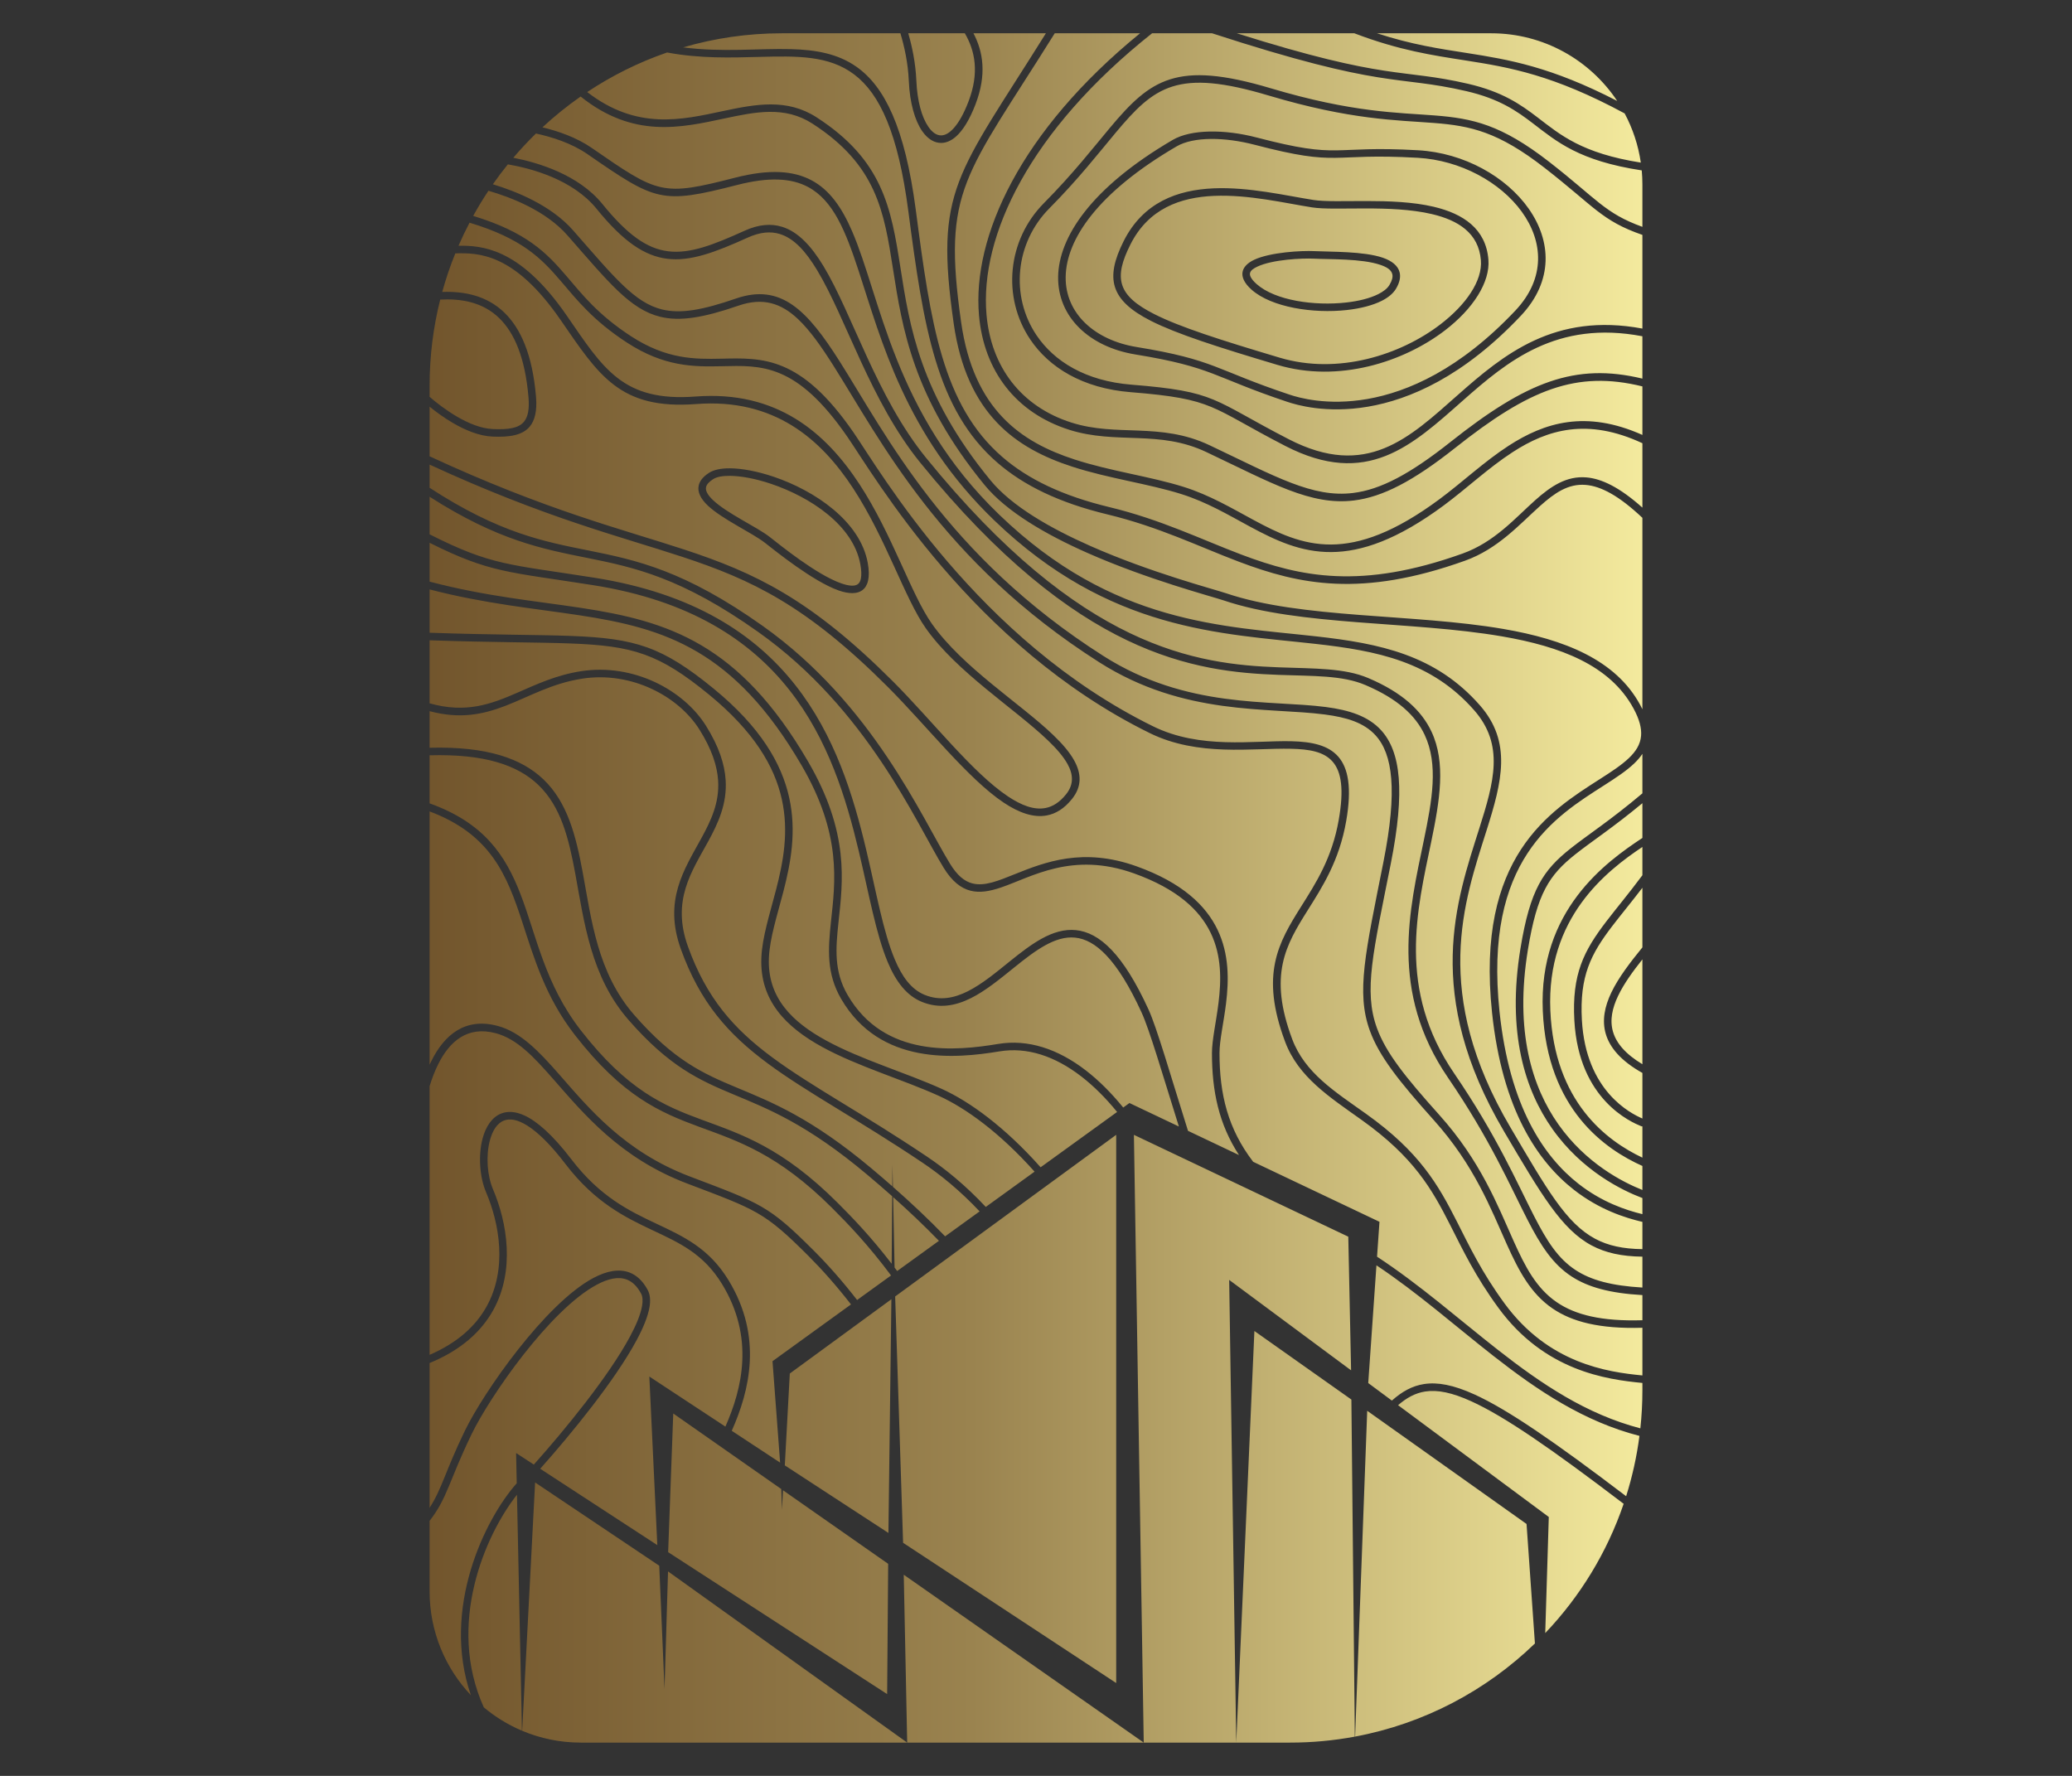 <?xml version="1.0" encoding="UTF-8" standalone="no"?><!DOCTYPE svg PUBLIC "-//W3C//DTD SVG 1.1//EN" "http://www.w3.org/Graphics/SVG/1.1/DTD/svg11.dtd"><svg width="100%" height="100%" viewBox="0 0 3500 3000" version="1.1" xmlns="http://www.w3.org/2000/svg" xmlns:xlink="http://www.w3.org/1999/xlink" xml:space="preserve" xmlns:serif="http://www.serif.com/" style="fill-rule:evenodd;clip-rule:evenodd;stroke-linejoin:round;stroke-miterlimit:2;"><rect x="0" y="0" width="3500" height="3000" fill="#333333" stroke="none"/><g id="Palette-3" serif:id="Palette 3"><path d="M725.678,1068.87l-0,-73.173c94.146,24.498 177.578,32.173 253.666,43.771c143.681,21.903 260.745,58.122 374.521,253.164c68.389,117.238 56.98,197.016 49.819,264.154c-4.994,46.827 -7.736,87.742 17.126,130.537c65.693,113.074 193.53,100.995 267.422,88.774c46.542,-7.698 93.585,7.815 138.302,42.347c20.77,16.04 41.019,36.157 60.475,59.983l-129.218,93.465c-60.223,-67.792 -119.649,-110.982 -166.925,-132.398c-60.603,-27.452 -135.956,-49.27 -195.363,-81.733c-57.278,-31.3 -99.683,-72.499 -96.667,-139.91c1.503,-33.579 13.84,-70.805 24.332,-111.343c12.618,-48.754 22.63,-102.136 9.828,-159.519c-12.801,-57.379 -48.359,-118.899 -127.534,-183.685c-86.958,-71.154 -132.221,-84.935 -241.618,-89.049c-56.759,-2.134 -131.061,-1.632 -238.166,-5.385Zm-0,-86.342l-0,-65.603c101.694,50.928 132.319,48.911 276.091,71.577c328.185,51.741 406.27,270.313 449.006,449.97c17.378,73.058 29.036,139.802 48.798,186.903c13.867,33.052 31.873,56.635 57.73,67.126c29.063,11.792 56.474,6.809 82.912,-6.414c25.151,-12.579 49.428,-32.743 73.435,-52.074c17.429,-14.034 34.712,-27.613 52.163,-37.202c16.55,-9.095 33.197,-14.601 50.292,-12.879c17.087,1.721 34.455,10.715 52.61,29.847c19.132,20.163 38.893,51.284 59.703,96.749c13.482,29.457 34.989,103.246 62.947,192.474l-83.497,-39.662l-10.527,7.614c-20.272,-24.904 -41.384,-45.894 -63.016,-62.599c-47.86,-36.959 -98.36,-53.073 -148.173,-44.834c-70.122,11.597 -191.979,24.705 -254.32,-82.602c-23.369,-40.225 -20.168,-78.765 -15.473,-122.781c7.373,-69.124 18.928,-151.224 -51.484,-271.929c-116.542,-199.784 -236.436,-236.907 -383.61,-259.342c-76.544,-11.668 -160.587,-19.273 -255.587,-44.339Zm-0,-79.901l-0,-63.474c115.885,74.112 190.942,88.199 266.321,103.332c79.448,15.95 159.252,33.103 289.19,125.38c183.732,130.481 265.57,320.961 312.706,397.871c14.366,23.439 29.364,34.76 45.316,38.88c15.782,4.075 32.779,1.007 51.738,-5.426c51.942,-17.625 120.191,-61.222 224.656,-23.758c72.699,26.072 110.885,61.802 129.536,100.612c18.635,38.779 17.787,80.384 13.197,117.662c-4.09,33.22 -11.119,63.157 -11.119,85.138c-0,64.588 11.579,119.968 45.701,172.398l-86.158,-40.926c-29.819,-94.836 -52.659,-174.297 -66.754,-205.093c-21.575,-47.138 -42.21,-79.313 -62.047,-100.218c-20.814,-21.935 -40.988,-31.782 -60.579,-33.756c-19.583,-1.973 -38.748,3.971 -57.708,14.39c-18.059,9.924 -35.982,23.922 -54.019,38.446c-23.281,18.746 -46.752,38.403 -71.142,50.601c-23.102,11.555 -47.022,16.307 -72.417,6.003c-23.009,-9.335 -38.429,-30.834 -50.769,-60.246c-19.549,-46.594 -30.96,-112.65 -48.151,-184.921c-43.69,-183.665 -123.914,-406.716 -459.422,-459.611c-144.512,-22.784 -173.391,-20.293 -278.076,-73.284Zm-0,-78.646l-0,-39.13c195.381,90.072 320.958,120.953 426.442,155.674c117.62,38.717 210.01,82.3 347.339,219.673c66.353,66.374 135.454,155.343 196.18,195.795c25.813,17.195 50.346,25.698 72.596,21.516c15.221,-2.861 29.561,-11.548 42.591,-27.843c16.805,-21.015 16.1,-42.572 3.62,-65.135c-7.68,-13.883 -20.044,-28.216 -35.5,-43.034c-55.731,-53.427 -152.678,-113.875 -204.716,-187.63c-35.642,-50.518 -66.756,-150.913 -122.55,-236.107c-57.018,-87.063 -139.34,-158.406 -276.553,-147.94c-123.239,9.4 -156.125,-47.355 -217.84,-136.797c-40.923,-59.308 -77.703,-88.879 -109.371,-103.603c-28.653,-13.323 -53.277,-14.617 -73.391,-14.276c5.744,-13.247 11.956,-26.245 18.614,-38.972c88.268,26.618 121.059,59.911 153.843,98.22c27.257,31.849 54.59,66.943 112.091,104.349c62.954,40.953 112.848,40.956 159.655,39.924c33.413,-0.737 65.179,-2.133 99.235,12.276c34.184,14.464 70.516,44.805 113.336,106.842c45.907,66.509 211.293,353.252 510.755,500.563c81.909,40.292 173.009,25.038 238.916,26.548c30.461,0.699 55.291,4.721 70.108,21.77c15.026,17.289 19.245,47.24 10.331,98.223c-11.383,65.098 -39.013,107.446 -63.584,146.554c-38.366,61.063 -69.693,114.45 -27.002,228.391c22.379,59.728 74.75,93.195 129.301,132.095c88.166,62.872 118.696,116.678 149.706,177.85c21.08,41.582 42.388,86.499 81.425,139.752c77.965,106.379 181.813,120.738 243.067,126.666l0,12.286c0,21.755 -1.169,43.239 -3.449,64.393c-91.313,-23.85 -167.05,-74.969 -240.363,-132.378c-66.944,-52.422 -131.866,-110.083 -204.419,-157.599l4.105,-58.944l-213.333,-101.337c-42.711,-55.725 -56.898,-114.121 -56.898,-183.772c0,-21.582 7.009,-50.962 11.025,-83.58c4.867,-39.534 5.403,-83.616 -14.36,-124.741c-19.749,-41.094 -59.746,-79.484 -136.722,-107.09c-90.651,-32.509 -155.161,-6.95 -205.442,13.164c-28.016,11.207 -51.162,21.076 -72.068,15.677c-13.408,-3.463 -25.56,-13.499 -37.634,-33.199c-47.611,-77.683 -130.614,-269.809 -316.194,-401.602c-132.127,-93.832 -213.276,-111.267 -294.062,-127.486c-75.627,-15.183 -150.937,-29.265 -268.83,-106.006Zm-0,-53.174l-0,-83.827c10.557,8.568 24.475,18.873 40.009,27.912c20.622,11.999 44.072,21.69 66.355,22.634c28.678,1.215 50.817,-2.167 63.055,-17.243c8.217,-10.123 12.376,-25.805 10.353,-49.924c-6.058,-72.216 -26.472,-115.992 -53.129,-141.974c-30.257,-29.492 -68.81,-36.484 -105.311,-35.234c6.136,-22.258 13.534,-43.995 22.111,-65.129c19.578,-0.576 44.266,-0.599 73.421,12.956c30.263,14.071 65.146,42.608 104.253,99.284c64.742,93.83 100.017,152.129 229.301,142.268c131.545,-10.034 210.258,58.748 264.92,142.213c55.886,85.335 87.098,185.872 122.799,236.472c52.492,74.4 150.091,135.589 206.31,189.484c14.397,13.802 26.013,27.07 33.166,40.002c9.769,17.66 10.733,34.555 -2.42,51.004c-10.762,13.458 -22.42,20.913 -34.99,23.276c-19.438,3.653 -40.625,-4.576 -63.175,-19.596c-60.177,-40.086 -128.479,-128.425 -194.232,-194.199c-139.303,-139.347 -233.058,-183.496 -352.368,-222.768c-106.099,-34.924 -232.607,-65.917 -430.428,-157.611Zm-0,-100.441l-0,-18.847c-0,-50.173 6.22,-98.905 17.931,-145.466c34.342,-1.742 71.22,3.589 99.815,31.46c25.095,24.46 43.621,65.927 49.324,133.912c1.647,19.639 -0.857,32.582 -7.548,40.824c-4.709,5.801 -11.456,9.016 -19.699,10.818c-9.324,2.039 -20.439,2.252 -32.919,1.724c-20.342,-0.863 -41.659,-9.963 -60.484,-20.917c-19.29,-11.225 -35.981,-24.482 -46.42,-33.508Zm73.626,-305.67c8.011,-14.528 16.612,-28.687 25.769,-42.444c37.349,10.874 96.531,33.197 133.544,75.426c34.975,39.903 61.346,70.943 85.048,93.503c24.552,23.369 46.441,37.797 71.658,43.95c33.202,8.101 72.455,1.767 132.106,-18.82c41.319,-14.26 72.017,-4.272 100.612,22.731c19.962,18.85 38.89,45.684 59.515,78.221c78.913,124.487 181.588,331.219 449.512,501.637c143.188,91.077 284.955,75.506 380.831,88.084c36.367,4.772 65.907,13.51 85.618,35.144c14.701,16.135 23.759,39.37 26.492,72.986c2.842,34.962 -1.193,80.802 -13.162,141.118c-30.391,153.146 -46.418,220.162 -22.931,284.787c15.676,43.132 49.012,85.336 108.112,151.245c68.583,76.476 96.407,149.921 123.069,209.289c20.691,46.073 40.887,83.819 77.357,108.774c32.921,22.527 79.266,34.781 151.868,32.669l0,80.515c-59.767,-5.699 -158.54,-20.213 -232.786,-121.517c-38.535,-52.569 -59.528,-96.933 -80.336,-137.981c-31.823,-62.773 -63.201,-117.947 -153.675,-182.464c-52.37,-37.345 -103.281,-68.85 -124.765,-126.189c-40.592,-108.338 -10.621,-159.078 25.858,-217.138c25.327,-40.309 53.615,-84.041 65.347,-151.14c9.891,-56.568 3.406,-89.596 -13.265,-108.779c-16.881,-19.423 -44.735,-25.357 -79.438,-26.152c-64.414,-1.477 -153.528,14.137 -233.581,-25.243c-296.778,-145.99 -460.396,-430.453 -505.891,-496.366c-44.774,-64.867 -83.116,-96.217 -118.86,-111.34c-35.872,-15.178 -69.288,-14.057 -104.483,-13.281c-44.669,0.985 -92.344,1.218 -152.423,-37.865c-56.137,-36.519 -82.748,-70.859 -109.357,-101.952c-33.701,-39.38 -67.278,-73.883 -157.363,-101.408Zm33.249,-53.414c8.042,-11.518 16.481,-22.739 25.297,-33.643c38.552,6.605 109.309,25.06 149.865,75.051c44.868,55.307 80.976,79.785 119.658,84.479c38.363,4.654 79.685,-10.392 135.634,-35.777c20.638,-9.364 38.41,-10.981 54.271,-6.102c24.494,7.534 44.191,29.983 62.895,60.946c49.29,81.597 90.028,221.422 174.149,325.082c266.25,328.099 464.703,353.459 605.348,358.727c58.91,2.206 107.506,0.514 146.53,17.084c54.167,23 84.772,51.19 100.284,84.164c23.547,50.053 12.676,110.475 -1.381,178.324c-24.253,117.062 -58.606,255.424 40.926,401.052c71.243,104.236 104.836,182.684 134.024,239.559c22.559,43.957 42.747,75.266 74.613,96.067c27.712,18.089 64.384,28.303 119.656,31.494l0,42.461c-69.095,2.092 -113.32,-8.99 -144.67,-30.443c-34.588,-23.668 -53.303,-59.779 -72.927,-103.476c-27.092,-60.326 -55.517,-134.867 -125.207,-212.577c-57.564,-64.197 -90.353,-105.077 -105.622,-147.089c-22.93,-63.094 -6.217,-128.434 23.454,-277.952c12.267,-61.813 16.276,-108.802 13.364,-144.632c-3.022,-37.175 -13.517,-62.694 -29.775,-80.538c-21.569,-23.674 -53.586,-33.976 -93.382,-39.197c-94.533,-12.403 -234.465,3.6 -375.648,-86.201c-265.718,-169.015 -367.324,-374.245 -445.587,-497.707c-54.447,-85.892 -98.904,-132.457 -175.052,-106.176c-56.453,19.483 -93.503,26.152 -124.925,18.486c-23.249,-5.673 -43.257,-19.255 -65.892,-40.8c-23.486,-22.354 -49.593,-53.133 -84.25,-92.672c-37.505,-42.79 -96.753,-66.195 -135.65,-77.994Zm34.546,-44.803c12.093,-14.238 24.844,-27.9 38.204,-40.94c26.803,5.821 60.015,16.177 87.021,34.83c58.213,40.208 89.296,61.231 121.716,68.314c32.572,7.117 66.651,0.318 131.009,-16.196c53.842,-13.817 91.617,-11.712 119.879,3.362c42.803,22.83 63.406,74.575 85.453,141.668c38.029,115.731 78.614,276.563 228.815,421.24c194.981,187.811 383.261,191.017 542.824,208.929c103.987,11.673 195.6,29.5 268.103,112.08c51.356,58.492 33.493,121.246 8.792,199.271c-38.59,121.895 -95.347,279.671 41.752,512.378c62.716,106.455 97.137,165.31 147.755,192.433c23.589,12.64 50.724,18.548 85.9,19.032l0,52.151c-51.889,-3.024 -86.525,-12.331 -112.688,-29.41c-30.16,-19.687 -48.89,-49.61 -70.24,-91.213c-29.358,-57.206 -63.184,-136.089 -134.841,-240.932c-97.082,-142.043 -62.624,-277.093 -38.969,-391.273c14.689,-70.896 25.038,-134.036 0.434,-186.336c-16.587,-35.26 -48.914,-65.877 -106.836,-90.471c-40.239,-17.086 -90.291,-15.814 -151.035,-18.089c-138.546,-5.189 -333.651,-30.82 -595.927,-354.022c-83.722,-103.168 -124.08,-242.43 -173.136,-323.64c-20.635,-34.16 -43.036,-58.227 -70.058,-66.539c-18.483,-5.685 -39.238,-4.234 -63.286,6.678c-53.22,24.147 -92.339,39.158 -128.832,34.73c-36.174,-4.389 -69.335,-28.133 -111.294,-79.855c-40.342,-49.728 -108.961,-70.097 -150.515,-78.18Zm49.194,-51.398c20.243,-18.781 41.793,-36.172 64.498,-52.022c88.997,71.18 169.075,52.794 242.688,37.11c52.819,-11.254 102.126,-21.481 148.814,8.617c108.544,69.976 120.99,148.495 136.118,245.271c15.539,99.41 33.575,217.726 154.804,365.335c37.077,45.144 103.985,83.793 173.243,114.46c102.659,45.458 210.294,73.557 230.536,80.402c128.822,43.568 317.654,34.586 469.99,60.743c99.182,17.03 182.833,48.786 222.385,121.865c9.875,18.241 13.78,33.157 12.723,46.076c-1.199,14.667 -8.899,26.51 -20.524,37.623c-12.595,12.04 -29.682,23.137 -48.842,35.406c-42.53,27.233 -94.953,59.969 -133.358,118.781c-38.415,58.828 -62.971,143.801 -49.037,275.807c17.365,164.509 77.523,251.822 138.316,299.358c42.932,33.569 86.322,47.342 115.675,54.225l0,46.037c-32.594,-0.436 -57.88,-5.775 -79.879,-17.563c-49.2,-26.362 -81.835,-84.196 -142.794,-187.668c-134.331,-228.008 -78.393,-382.626 -40.582,-502.06c26.234,-82.863 43.175,-149.409 -11.365,-211.528c-74.791,-85.186 -168.992,-104.296 -276.26,-116.337c-157.32,-17.66 -343.163,-20.272 -535.403,-205.442c-178.272,-171.716 -199.895,-366.72 -249,-479.709c-17.098,-39.343 -37.597,-68.991 -68.112,-85.267c-30.429,-16.229 -71.075,-19.337 -129.046,-4.461c-61.503,15.782 -93.993,22.891 -125.12,16.09c-31.28,-6.834 -61.026,-27.554 -117.193,-66.349c-25.718,-17.765 -56.81,-28.395 -83.275,-34.8Zm75.6,-59.588c41.604,-27.673 86.882,-50.252 134.94,-66.846c56.064,10.477 108.447,8.704 156.042,7.466c63.007,-1.638 117.413,-2.724 160.252,29.819c43.096,32.738 73.988,99.051 91.216,230.647c25.522,194.953 47.158,335.618 150.54,425.074c44.517,38.521 104.196,67.648 186.007,87.389c86.596,20.895 153.664,54.037 221.358,79.67c103.07,39.03 207.542,61.048 382.375,-1.503c55.906,-20.002 92.223,-61.566 126.887,-92.524c24.17,-21.586 47.332,-37.997 77.058,-35.53c25.855,2.146 56.153,18.22 95.754,55.585l0,323.378c-1.147,-2.39 -2.393,-4.831 -3.743,-7.324c-41.277,-76.267 -127.929,-110.587 -231.438,-128.36c-151.701,-26.048 -339.777,-16.869 -468.063,-60.255c-20.146,-6.813 -127.286,-34.74 -229.459,-79.982c-67.298,-29.799 -132.526,-67.029 -168.553,-110.895c-119.181,-145.114 -136.785,-261.484 -152.061,-359.214c-15.689,-100.366 -29.234,-181.444 -141.806,-254.015c-49.711,-32.047 -102.137,-22.354 -158.376,-10.371c-69.486,14.805 -145.115,32.612 -228.93,-32.209Zm162.016,-75.472c53.013,-15.493 109.079,-23.803 167.069,-23.803l199.967,0c6.622,22.086 12.884,49.742 14.246,80.995c1.612,36.988 10.347,66.595 22.558,84.262c9.277,13.422 20.725,20.285 32.666,19.973c7.996,-0.208 16.439,-3.627 24.82,-11.14c11.063,-9.919 22.353,-27.437 32.586,-54.147c19.278,-50.32 12.881,-88.907 -3.476,-119.943l122.365,0c-150.935,241.743 -188.175,262.883 -155.747,490.205c22.006,154.256 105.847,211.249 200.381,241.946c61.689,20.031 128.045,28.611 184.262,46.295c42.995,13.525 79.529,35.324 115.543,54.779c43.362,23.425 86.02,43.44 137.519,43.16c51.357,-0.28 111.7,-20.713 190.442,-79.036c38.287,-28.358 75.106,-63.236 116.005,-89.755c58.736,-38.085 126.075,-58.499 219.207,-15.086l0,108.771c-38.54,-34.389 -68.912,-48.904 -94.7,-51.045c-33.233,-2.758 -59.58,14.593 -86.603,38.726c-33.591,29.999 -68.515,70.646 -122.69,90.029c-170.806,61.111 -272.871,39.715 -373.567,1.584c-68.152,-25.807 -135.699,-59.104 -222.882,-80.141c-79.417,-19.163 -137.441,-47.242 -180.656,-84.636c-101.328,-87.679 -121.227,-226.01 -146.242,-417.09c-18.423,-140.724 -53.333,-209.053 -100.121,-242.054c-31.603,-22.291 -68.826,-28.75 -110.833,-29.904c-53.449,-1.469 -114.861,5.715 -182.119,-2.945Zm380.316,-23.803l95.568,0c17.155,29.447 24.899,66.378 6.125,115.383c-7.777,20.299 -16.041,34.883 -24.444,44.401c-7.294,8.26 -14.429,12.522 -21.391,12.704c-8.174,0.213 -15.498,-5.291 -21.848,-14.478c-11.224,-16.241 -18.827,-43.57 -20.309,-77.57c-1.341,-30.772 -7.249,-58.175 -13.701,-80.44Zm247.432,0l144.111,0c-202.352,164.974 -283.612,343.739 -272.065,476.335c8.149,93.567 62.004,164.712 152.303,193.448c39.912,12.701 78.118,12.577 116.755,14.115c37.269,1.484 74.963,4.564 115.085,23.585c55.884,26.493 99.787,49.032 138.603,63.86c39.78,15.198 74.372,22.36 110.813,17.856c48.113,-5.947 99.651,-32.385 170.954,-88.923c124.841,-98.986 204.625,-131.186 316.106,-103.752l0,81.972c-95.597,-42.636 -165.247,-21.082 -226.142,18.402c-41.12,26.663 -78.163,61.697 -116.657,90.207c-75.724,56.089 -133.536,76.264 -182.924,76.533c-49.247,0.268 -89.926,-19.227 -131.391,-41.628c-36.696,-19.823 -73.968,-41.942 -117.777,-55.724c-56.182,-17.673 -122.5,-26.24 -184.15,-46.259c-90.475,-29.378 -170.638,-83.99 -191.699,-231.622c-32.228,-225.919 6.26,-245.115 158.075,-488.405Zm164.451,0l101.31,0c293.898,95.617 309.778,70.012 429.386,97.708c55.955,12.956 85.057,33.397 112.915,54.709c40.075,30.658 77.632,63.127 183.504,79.199c0.727,7.848 1.099,15.799 1.099,23.837l0,71.542c-63.705,-23.062 -76.249,-46.624 -157.531,-109.865c-81.141,-63.129 -129.552,-73.306 -193.034,-78.31c-62.07,-4.893 -138.901,-4.65 -277.265,-45.94c-80.065,-23.893 -130.643,-27.444 -169.752,-15.148c-39.328,12.365 -67.36,40.781 -101.873,81.971c-28.686,34.237 -62.128,77.401 -111.446,127.168c-62.114,62.679 -70.82,159.321 -23.236,230.166c31.525,46.934 87.812,82.709 169.981,89.267c142.774,11.397 133.403,25.098 260.894,90.77c137.964,71.067 213.768,-0.404 300.018,-76.629c75.181,-66.442 158.73,-136.221 303.244,-108.61l0,71.52c-113.77,-27.306 -196.091,5.494 -324.025,106.933c-68.763,54.523 -118.2,80.526 -164.599,86.26c-34.443,4.257 -67.1,-2.748 -104.7,-17.112c-38.564,-14.733 -82.17,-37.15 -137.692,-63.471c-41.862,-19.847 -81.152,-23.256 -120.038,-24.804c-37.519,-1.493 -74.64,-1.191 -113.396,-13.525c-85.114,-27.085 -135.79,-94.214 -143.47,-182.407c-11.531,-132.411 72.739,-311.089 279.706,-475.229Zm143.076,0l198.534,0c76.232,29.028 132.345,37.191 188.198,45.94c74.075,11.602 147.68,24.263 268.442,89.436c13.587,25.441 22.994,53.444 27.301,83.091c-99.788,-15.775 -135.81,-46.809 -174.195,-76.174c-29.053,-22.226 -59.429,-43.491 -117.784,-57.003c-113.957,-26.388 -133.533,-4.235 -390.496,-85.29Zm236.783,0l192.903,0c88.825,0 167.122,45.434 212.9,114.309c-111.702,-57.67 -182.579,-69.795 -253.881,-80.963c-46.527,-7.287 -93.24,-14.156 -151.922,-33.346Zm448.355,340.582l0,158.248c-148.181,-27.566 -234.298,43.671 -311.685,112.064c-82.276,72.712 -154.134,142.64 -285.74,74.848c-129.802,-66.862 -120.354,-80.541 -265.716,-92.144c-77.431,-6.18 -130.708,-39.441 -160.414,-83.669c-44.262,-65.898 -36.069,-155.783 21.708,-214.086c49.628,-50.08 83.296,-93.501 112.163,-127.953c32.633,-38.946 58.74,-66.306 95.925,-77.998c37.404,-11.76 85.711,-7.648 162.284,15.202c139.688,41.685 217.245,41.494 279.908,46.434c61.251,4.828 107.918,14.751 186.208,75.663c84.795,65.973 96.374,89.414 165.359,113.391Zm0,876.632l0,66.757c-53.493,45.223 -92.255,70.032 -121.189,93.017c-46.306,36.786 -68.371,68.866 -84.75,168.818c-23.412,142.917 7.878,239.83 53.675,304.774c50.571,71.716 119.057,104.533 152.264,117.068l0,27.2c-28.202,-6.854 -68.237,-20.242 -107.823,-51.195c-58.964,-46.105 -116.649,-131.095 -133.492,-290.654c-13.509,-127.986 9.789,-210.463 47.034,-267.5c37.256,-57.053 88.301,-88.597 129.559,-115.016c19.941,-12.769 37.668,-24.395 50.776,-36.926c5.479,-5.238 10.172,-10.645 13.946,-16.343Zm0,83.385l0,58.715c-60.861,40.258 -175.658,122.041 -168.236,292.292c7.287,166.958 106.355,234.143 168.236,261.841l0,40.554c-33.668,-13.376 -95.57,-45.141 -141.847,-110.767c-44.371,-62.921 -74.196,-156.901 -51.513,-295.367c15.585,-95.103 36.04,-125.897 80.1,-160.898c27.505,-21.85 63.858,-45.354 113.26,-86.37Zm0,73.932l0,47.781c-23.4,31.471 -44.059,55.927 -61.137,78.289c-37.558,49.176 -58.242,88.504 -53.787,167.361c7.594,134.475 96.849,171.599 112.378,178.107c0.833,0.349 1.698,0.508 2.546,0.496l0,52.83c-59.821,-28.276 -148.751,-93.682 -155.501,-248.345c-6.857,-157.301 94.957,-236.012 155.501,-276.519Zm0,68.934l0,100.726c-20.214,24.866 -40.251,50.662 -52.502,76.312c-11.262,23.582 -16.003,47.106 -9.381,69.785c6.714,22.997 25.236,45.447 61.883,66.012l0,77.001c-19.506,-8.445 -95.412,-45.898 -102.197,-166.058c-4.231,-74.889 15.522,-112.203 51.191,-158.906c14.581,-19.092 31.753,-39.708 51.006,-64.872Zm0,120.997l0,177.099c-28.715,-17.301 -44.033,-35.615 -49.647,-54.846c-5.768,-19.754 -1.162,-40.178 8.647,-60.718c9.856,-20.635 24.934,-41.326 41,-61.535Zm-4.965,804.968c-4.54,35.012 -12.127,69.073 -22.486,101.909c-121.142,-92.124 -200.055,-146.418 -256.454,-172.035c-35.204,-15.989 -62.037,-20.969 -84.846,-17.468c-20.175,3.098 -37.362,12.792 -54.418,27.952l-39.929,-29.619l13.851,-198.897c69.869,46.527 132.751,102.279 197.576,153.042c75.151,58.848 152.914,111 246.706,135.116Zm-26.688,114.717c-28.076,82.393 -73.724,156.684 -132.468,218.397l6.01,-196.134l-254.588,-188.855c14.362,-12.385 28.861,-20.506 45.882,-23.119c20.898,-3.208 45.386,1.824 77.641,16.474c56.458,25.644 135.568,80.345 257.523,173.237Zm-149.881,235.95c-82.087,79.408 -186.928,135.436 -303.74,157.301l20.436,-550.382l269.147,191.179l14.157,201.902Zm-304.221,157.391c-35.511,6.616 -72.128,10.076 -109.545,10.076l-90.754,-0l30.649,-695.327l163.84,115.795l5.81,569.456Zm-200.299,10.076l-156.254,-0l-16.622,-1026.7l362.125,172.039l4.737,225.777l-205.922,-152.754l11.936,781.639Zm-156.254,-0l-399.585,-0l-5.81,-283.596l405.395,283.596Zm-399.585,-0l-551.299,-0c-35.131,-0 -68.615,-7.107 -99.091,-19.96l21.87,-419.485l209.687,140.616l8.914,208.29l5.92,-198.679l403.999,289.218Zm-650.743,-20.109c-23.48,-9.944 -45.169,-23.302 -64.443,-39.448c-63.385,-140.356 2.279,-291.16 56.033,-359.18l8.41,398.628Zm-86.313,-60.058c-43.199,-45.759 -69.695,-107.453 -69.695,-175.286l-0,-119.12c30.492,-39.403 32.071,-66.126 70.934,-146.441c30.92,-63.888 132.346,-210.345 211.65,-252.619c18.718,-9.978 35.999,-14.142 50.555,-8.586c9.452,3.608 17.537,11.363 24.139,23.794c2.795,5.263 3.023,12.245 1.644,20.526c-2.39,14.349 -9.764,32.107 -20.377,51.895c-36.225,67.542 -110.022,157.621 -162.498,216.339l-29.936,-19.519l1.078,51.096c-53.756,60.361 -127.828,211.693 -77.494,357.921Zm-69.695,-316.495l-0,-244.545c54.048,-22.213 87.773,-53.92 107.401,-89.25c37.399,-67.317 23.549,-148.391 -0.377,-204.491c-9.798,-22.982 -12.057,-56.402 -5.216,-82.222c4.204,-15.868 11.682,-28.96 23.816,-33.677c10.09,-3.922 22.963,-1.7 39.114,8.363c17.992,11.21 39.424,31.873 64.74,65c49.751,65.108 100.643,90.014 147.352,112.026c44.845,21.133 85.781,39.354 117.279,91.022c54.967,90.169 34.033,176.09 5.567,240.621l-128.49,-84.598l13.462,284.768l-197.806,-128.981c52.939,-59.389 126.603,-149.61 162.936,-217.353c11.403,-21.261 19.15,-40.409 21.717,-55.826c1.926,-11.563 0.943,-21.25 -2.96,-28.599c-8.344,-15.712 -18.904,-25.163 -30.85,-29.723c-17.54,-6.696 -38.541,-2.779 -61.097,9.245c-81.201,43.286 -185.469,192.899 -217.128,258.315c-33.414,69.056 -38.602,97.79 -59.46,129.905Zm-0,-258.38l-0,-453.88c4.012,-13.06 8.883,-25.861 14.796,-37.632c18.916,-37.652 48.802,-64.636 96.82,-51.863c36.334,9.664 64.659,40.398 97.498,77.809c51.263,58.4 112.58,133.079 225.861,176.103c117.556,44.649 130.289,47.677 205.082,122.47c23.047,23.048 47.121,50.154 71.767,81.814l-132.592,95.905l12.85,171.342l-81.681,-53.78c30.079,-67.667 52.862,-158.73 -5.408,-254.317c-33.049,-54.212 -75.676,-73.744 -122.729,-95.917c-45.188,-21.295 -94.527,-45.249 -142.658,-108.236c-32.043,-41.93 -58.475,-64.629 -79.481,-74.233c-15.572,-7.119 -28.573,-7.37 -39.119,-3.271c-15.517,6.032 -26.144,22.001 -31.52,42.293c-7.529,28.417 -4.971,65.193 5.813,90.487c22.617,53.03 36.312,129.667 0.959,193.3c-17.877,32.179 -48.315,60.879 -96.258,81.606Zm-0,-490.108l-0,-427.901c103.63,38.875 130.665,107.87 156.626,187.088c19.803,60.424 39.022,126.64 88.762,190.575c80.801,103.866 143.74,130.708 210.035,155.163c64.736,23.881 132.788,45.37 224.837,137.419c27.329,27.33 60.525,61.828 99.219,113.649l-57.329,41.467c-25.111,-32.294 -49.63,-59.908 -73.08,-83.358c-76.465,-76.465 -89.384,-79.726 -209.569,-125.373c-110.852,-42.101 -170.644,-115.449 -220.807,-172.596c-34.779,-39.621 -65.321,-71.484 -103.801,-81.719c-55.035,-14.639 -89.807,15.307 -111.487,58.46c-1.174,2.338 -2.31,4.715 -3.406,7.126Zm-0,-441.508l-0,-81.207c92.77,-2.573 148.349,16.492 183.254,49.686c38.957,37.049 51.917,91.247 62.872,150.604c15.152,82.09 26.27,173.853 89.943,246.777c68.921,78.931 119.157,101.573 177.977,126.133c57.618,24.058 123.637,50.001 224.728,134.906c14.476,12.158 28.694,24.409 42.654,36.827l-0.903,113.998c-35.295,-45.855 -65.816,-77.449 -91.252,-102.885c-93.957,-93.957 -163.36,-115.989 -229.438,-140.365c-64.518,-23.8 -125.75,-49.949 -204.386,-151.031c-61.084,-78.517 -74.988,-160.684 -102.134,-230.676c-25.18,-64.924 -61.233,-119.794 -153.315,-152.767Zm-0,-93.946l-0,-61.813c51.5,13.776 90.329,5.462 127.643,-8.84c40.331,-15.457 78.783,-38.275 130.697,-46.16c82.469,-12.525 161.959,29.43 197.616,86.293c20.696,33.005 29.808,60.975 31.411,85.903c2.402,37.366 -12.05,67.737 -28.451,97.683c-29.084,53.104 -64.007,104.871 -34.561,186.841c32.409,90.22 79.873,143.838 147.019,193.5c66.187,48.951 151.737,94.038 261.165,167.465c30.797,20.665 63.331,47.117 96.561,82.353l-58.271,42.148c-28.205,-29.109 -57.601,-56.747 -88.202,-83.666l-0.773,-37.723l-0.292,36.788c-11.364,-9.981 -22.893,-19.864 -34.59,-29.688c-102.575,-86.151 -169.551,-112.497 -228.014,-136.908c-57.261,-23.909 -106.193,-45.914 -173.287,-122.754c-62.047,-71.062 -72.245,-160.713 -87.009,-240.707c-11.482,-62.207 -25.796,-118.699 -66.624,-157.526c-36.591,-34.798 -94.673,-55.77 -192.038,-53.189Zm-0,-75.045l-0,-106.51c106.837,3.734 181.004,3.239 237.687,5.37c105.948,3.984 149.808,17.265 234.025,86.176c76.23,62.377 110.84,121.35 123.165,176.595c12.324,55.242 2.42,106.616 -9.727,153.55c-10.736,41.48 -23.188,79.608 -24.726,113.967c-3.255,72.739 41.483,117.892 103.288,151.666c59.674,32.609 135.341,54.583 196.216,82.159c46.059,20.863 103.598,62.708 161.982,128.166l-82.414,59.611c-34.415,-36.708 -68.084,-64.1 -99.854,-85.418c-109.223,-73.289 -194.626,-118.269 -260.688,-167.129c-65.102,-48.149 -111.181,-100.088 -142.603,-187.56c-27.833,-77.482 6.253,-126.212 33.745,-176.409c17.544,-32.035 32.561,-64.652 29.991,-104.624c-1.712,-26.631 -11.221,-56.596 -33.331,-91.856c-37.97,-60.552 -122.513,-105.461 -210.33,-92.124c-42.548,6.462 -76.317,22.575 -109.268,36.899c-43.725,19.007 -85.977,34.758 -147.158,17.471Zm1255.36,-951.825c-138.911,81.115 -192.724,165.12 -193.652,231.25c-0.951,67.814 52.65,118.532 130.511,131.235c132.009,21.534 130.697,38.035 256.641,80.05c30.925,10.315 200.472,60.018 394.403,-145.361c111.618,-118.23 -18.08,-270.739 -173.28,-279.638c-149.335,-8.563 -128.444,16.178 -272.861,-21.554c-54.548,-14.251 -111.002,-13.943 -141.762,4.018Zm6.427,11.008c28.661,-16.735 81.288,-15.971 132.113,-2.693c145.745,38.078 124.645,13.305 275.353,21.947c144.478,8.284 268.648,148.098 164.742,258.161c-187.641,198.717 -351.179,152.001 -381.101,142.02c-126.898,-42.333 -125.613,-58.841 -258.622,-80.539c-70.886,-11.565 -120.684,-56.737 -119.818,-118.475c0.89,-63.422 54.111,-142.627 187.333,-220.421Zm230.942,90.449c-45.678,-7.14 -108.683,-22.153 -168.249,-19.604c-61.37,2.626 -119.059,23.676 -151.987,89.007c-16.078,31.901 -21.476,56.781 -14.707,77.988c6.758,21.173 25.807,39.207 60.504,56.799c43.758,22.185 113.146,44.389 213.945,74.471c103.164,30.786 213.074,-4.831 282.9,-58.307c47.67,-36.508 76.395,-81.53 73.408,-119.377c-4.139,-52.316 -42.651,-77.739 -92.446,-89.47c-70.518,-16.614 -163.915,-5.341 -203.368,-11.507Zm-1.968,12.594c39.265,6.137 132.228,-5.215 202.413,11.32c44.008,10.368 79.004,31.831 82.661,78.067c2.73,34.59 -24.884,74.887 -68.45,108.253c-67.026,51.332 -172.478,85.764 -271.505,56.212c-99.785,-29.779 -168.508,-51.664 -211.826,-73.626c-30.612,-15.52 -48.162,-30.625 -54.125,-49.305c-5.952,-18.647 -0.19,-40.325 13.947,-68.375c30.518,-60.55 84.27,-79.575 141.149,-82.009c58.683,-2.511 120.735,12.429 165.736,19.463Zm3.572,73.869c-21.09,-1.05 -74.238,1.79 -101.528,14.645c-11.092,5.225 -18.119,12.374 -19.58,20.648c-1.424,8.061 2.194,18.239 15.251,29.839c33.697,29.934 104.161,40.691 161.058,34.359c22.896,-2.549 43.573,-7.836 58.812,-15.521c11.024,-5.56 19.297,-12.453 24.012,-20.33c6.62,-11.059 8.046,-20.265 6.21,-27.785c-2.728,-11.173 -13.069,-19.426 -28.296,-24.664c-32.414,-11.151 -87.937,-9.798 -115.939,-11.191Zm-0.634,12.731c27.147,1.351 81.004,-0.296 112.426,10.514c10.317,3.549 18.212,8.063 20.06,15.633c1.214,4.973 -0.386,10.902 -4.764,18.215c-3.653,6.102 -10.275,11.188 -18.815,15.495c-14.108,7.115 -33.285,11.875 -54.482,14.234c-53.335,5.936 -119.595,-3.16 -151.182,-31.22c-4.627,-4.111 -7.806,-7.831 -9.642,-11.289c-1.326,-2.499 -1.887,-4.738 -1.523,-6.802c0.865,-4.898 5.894,-8.242 12.459,-11.334c25.648,-12.082 75.643,-14.432 95.463,-13.446Zm-713.644,1757.84l-5.017,394.801l-175.02,-114.129l8.44,-155.174l171.597,-125.498Zm9.787,-47.665c-1.48,-1.983 -2.952,-3.941 -4.416,-5.874l-2.439,-119.027c26.734,23.835 52.522,48.292 77.376,73.892l-70.521,51.009Zm9.999,459.12l-13.414,-416.115l373.363,-273.058l-0,926.08l-359.949,-236.907Zm-25.216,35.52l-1.743,220.049l-369.918,-239.746l8.623,-234.268l182.476,127.652l1.143,35.043l1.747,-33.021l177.672,124.291Zm-208.286,-1724.9c17.896,13.905 81.387,65.455 124.89,80.688c16.805,5.884 31.044,6.091 39.915,-0.597c8.776,-6.616 13.61,-20.78 8.984,-46.135c-12.859,-70.479 -89.586,-122.017 -158.898,-145.435c-27.647,-9.34 -54.037,-14.234 -74.534,-14.272c-14.793,-0.027 -26.699,2.574 -34.351,7.433c-10.947,6.952 -16.233,14.446 -17.804,21.773c-2.337,10.9 3.552,22.488 15.23,33.576c24.435,23.199 74.649,45.937 96.568,62.969Zm7.821,-10.066c-21.681,-16.847 -71.442,-39.2 -95.612,-62.148c-4.277,-4.06 -7.7,-8.098 -9.789,-12.16c-1.645,-3.197 -2.428,-6.355 -1.754,-9.498c1.023,-4.772 5.045,-9.158 12.174,-13.686c6.102,-3.875 15.696,-5.468 27.493,-5.446c19.387,0.036 44.328,4.767 70.478,13.602c65.179,22.021 138.346,69.369 150.438,135.645c1.815,9.95 2.135,17.747 1.048,23.711c-0.843,4.628 -2.492,7.944 -5.165,9.958c-2.711,2.044 -6.294,2.687 -10.432,2.567c-5.198,-0.152 -11.146,-1.563 -17.597,-3.822c-42.305,-14.813 -103.879,-65.201 -121.282,-78.723Z" style="fill:url(#_Linear1);"/></g><defs><linearGradient id="_Linear1" x1="0" y1="0" x2="1" y2="0" gradientUnits="userSpaceOnUse" gradientTransform="matrix(2243.04,0,0,2243.04,655.107,1435.01)"><stop offset="0" style="stop-color:#6f522a;stop-opacity:1"/><stop offset="0.44" style="stop-color:#9a834f;stop-opacity:1"/><stop offset="1" style="stop-color:#fdf5a6;stop-opacity:1"/></linearGradient></defs></svg>